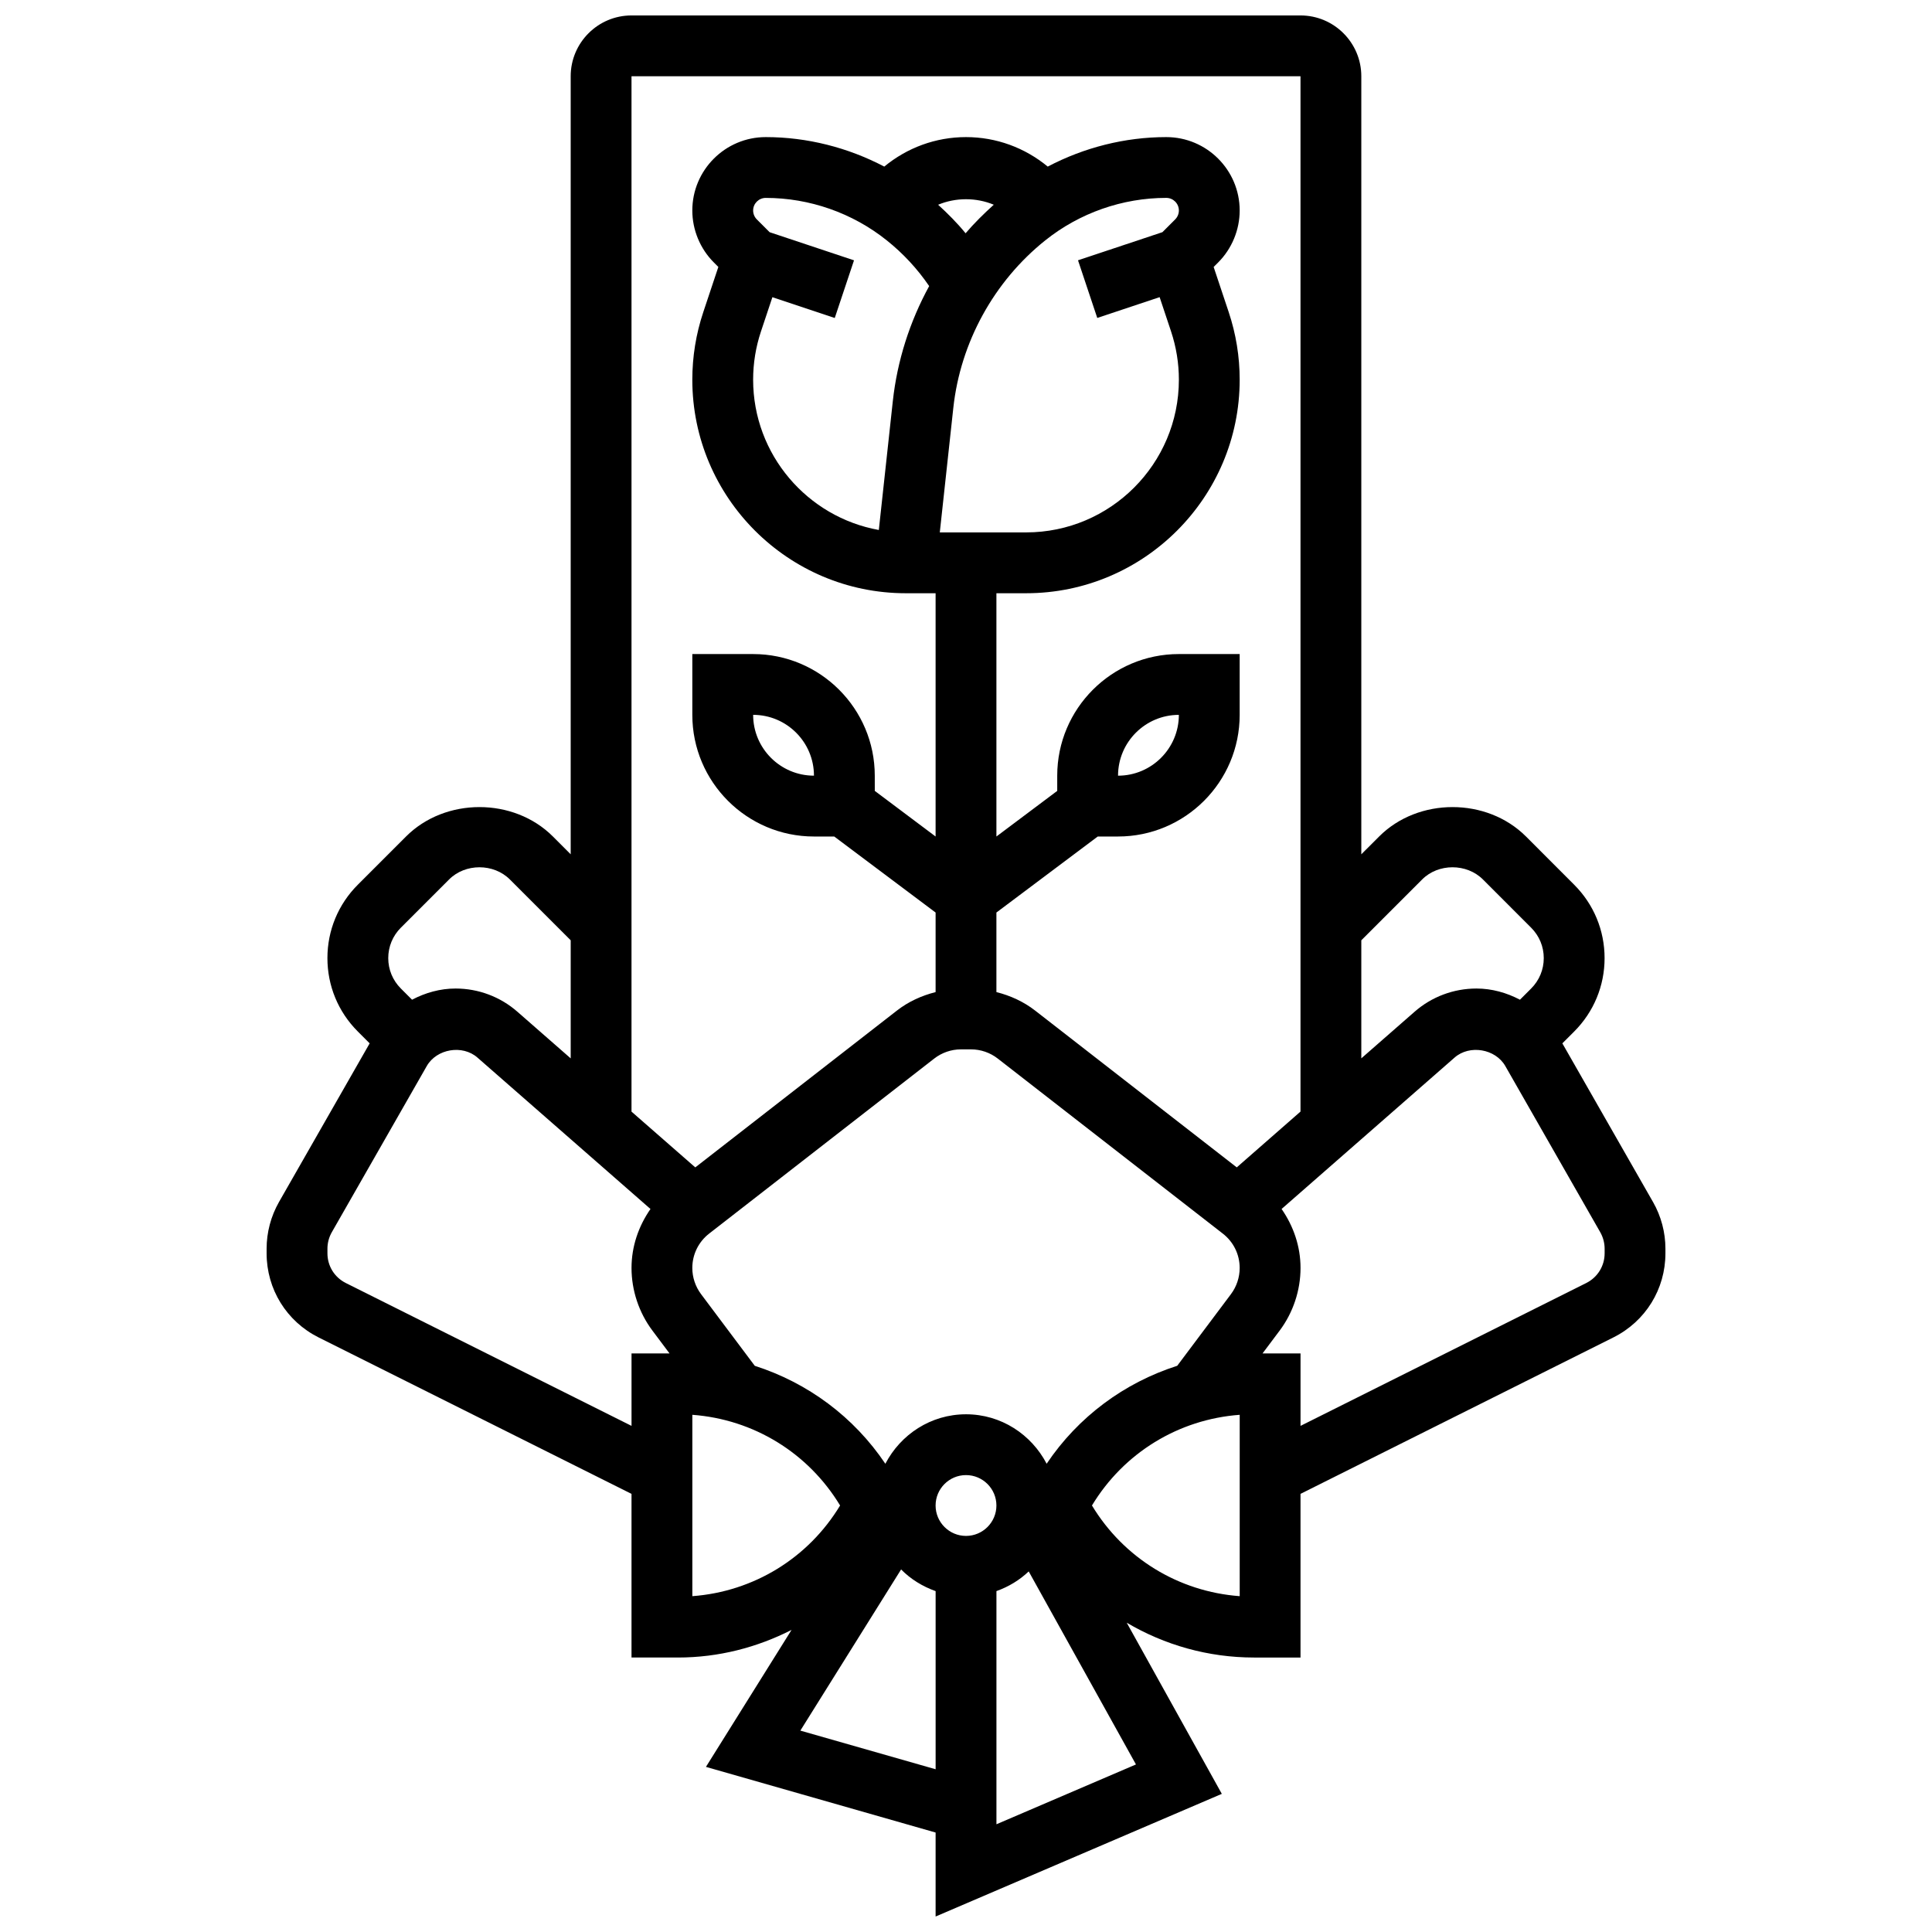 <?xml version="1.0" encoding="UTF-8"?>
<!-- Uploaded to: ICON Repo, www.iconrepo.com, Generator: ICON Repo Mixer Tools -->
<svg width="800px" height="800px" version="1.1" viewBox="144 144 512 512" xmlns="http://www.w3.org/2000/svg">
 <defs>
  <clipPath id="a">
   <path d="m214 148.09h372v503.81h-372z"/>
  </clipPath>
 </defs>
 <g clip-path="url(#a)">
  <path d="m582.07 462.55-24.031-42.051 3.133-3.133c5.199-5.207 8.059-12.113 8.059-19.453 0-7.34-2.859-14.258-8.059-19.453l-12.77-12.785c-10.387-10.387-28.535-10.387-38.914 0l-4.727 4.723v-206.19c0-8.891-7.231-16.117-16.117-16.117h-177.29c-8.891 0-16.117 7.231-16.117 16.117v206.19l-4.715-4.723c-10.387-10.387-28.535-10.387-38.914 0l-12.781 12.781c-5.199 5.199-8.059 12.113-8.059 19.453 0 7.34 2.859 14.258 8.059 19.453l3.137 3.137-24.039 42.059c-2.137 3.762-3.273 8.043-3.273 12.363v1.219c0 9.5 5.277 18.035 13.773 22.289l82.93 41.461v43.371h12.312c10.742 0 20.961-2.668 30.098-7.316l-22.684 36.297 60.863 17.398v22.258l75.848-32.508-25.199-45.355c10.008 5.898 21.555 9.227 33.742 9.227h12.312v-43.371l82.934-41.469c8.492-4.25 13.773-12.781 13.773-22.285v-1.219c0-4.316-1.137-8.598-3.281-12.367zm-61.191-85.48c4.297-4.312 11.805-4.312 16.117 0l12.773 12.781c2.16 2.16 3.344 5.012 3.344 8.059 0 3.047-1.184 5.898-3.344 8.059l-2.965 2.965c-3.512-1.844-7.43-2.965-11.531-2.965-6.043 0-11.871 2.184-16.406 6.164l-14.105 12.34v-31.285zm-32.234-212.86v274.37l-16.891 14.789-53.438-41.559c-3.031-2.359-6.559-3.965-10.258-4.898v-21.082l26.859-20.148h5.375c17.777 0 32.234-14.457 32.234-32.234v-16.117h-16.117c-17.777 0-32.234 14.457-32.234 32.234v4.031l-16.117 12.086v-64.469h7.883c31.199 0 56.586-25.387 56.586-56.59 0-6.102-0.977-12.121-2.902-17.898l-3.996-11.977 1.191-1.191c3.629-3.625 5.707-8.637 5.707-13.773 0-10.727-8.727-19.453-19.453-19.453-10.977 0-21.773 2.758-31.414 7.816-6.051-4.996-13.629-7.816-21.66-7.816-8.035 0-15.609 2.82-21.66 7.816-9.641-5.059-20.441-7.816-31.418-7.816-10.723 0-19.453 8.727-19.453 19.453 0 5.133 2.078 10.145 5.699 13.758l1.199 1.199-3.996 11.984c-1.926 5.777-2.902 11.797-2.902 17.898 0 31.203 25.387 56.59 56.59 56.59h7.883v64.469l-16.117-12.09-0.004-4.027c0-17.777-14.457-32.234-32.234-32.234h-16.117v16.117c0 17.777 14.457 32.234 32.234 32.234h5.375l26.863 20.148v21.082c-3.699 0.934-7.231 2.539-10.25 4.898l-53.438 41.559-16.902-14.781v-274.38zm-88.645 354.59c-9.324 0-17.336 5.359-21.371 13.113-8.375-12.457-20.574-21.461-34.605-25.957l-14.238-18.996c-1.492-1.992-2.316-4.449-2.316-6.93 0-3.586 1.629-6.906 4.457-9.113l59.66-46.395c2.016-1.566 4.527-2.43 7.074-2.43h2.668c2.547 0 5.07 0.863 7.082 2.434l59.652 46.395c2.836 2.203 4.465 5.523 4.465 9.109 0 2.481-0.82 4.934-2.305 6.922l-14.246 18.996c-14.031 4.488-26.23 13.5-34.605 25.957-4.039-7.746-12.047-13.105-21.371-13.105zm0 32.234c-4.441 0-8.059-3.609-8.059-8.059 0-4.449 3.617-8.059 8.059-8.059s8.059 3.609 8.059 8.059c0 4.449-3.621 8.059-8.059 8.059zm40.293-201.47c0-8.891 7.231-16.117 16.117-16.117 0 8.891-7.231 16.117-16.117 16.117zm-94.625-117.74 3.023-9.066 16.527 5.512 5.102-15.281-22.363-7.453-3.394-3.394c-0.621-0.617-0.977-1.48-0.977-2.359 0-1.836 1.5-3.336 3.336-3.336 11.613 0 23.008 3.996 32.074 11.25 4.359 3.481 8.125 7.551 11.242 12.121-5.141 9.387-8.469 19.777-9.637 30.512l-3.707 34.121c-18.906-3.387-33.309-19.961-33.309-39.828 0-4.359 0.703-8.672 2.082-12.797zm109.77-29.68-3.383 3.383-22.371 7.453 5.102 15.281 16.527-5.512 3.023 9.066c1.375 4.133 2.078 8.445 2.078 12.805 0 22.316-18.156 40.473-40.473 40.473h-22.887l3.586-33.016c1.879-17.316 10.758-33.5 24.371-44.379 9.059-7.254 20.453-11.254 32.066-11.254 1.836 0 3.336 1.5 3.336 3.336 0 0.879-0.355 1.742-0.977 2.363zm-55.547 3.676c-2.207-2.707-4.684-5.191-7.277-7.559 4.648-1.949 10.09-1.949 14.746-0.008-2.633 2.383-5.172 4.875-7.469 7.566zm-40.184 143.74c-8.891 0-16.117-7.231-16.117-16.117 8.891 0 16.117 7.231 16.117 16.117zm-109.48 40.293 12.781-12.781c4.297-4.312 11.805-4.312 16.117 0l16.117 16.117v31.293l-14.102-12.34c-4.539-3.988-10.371-6.172-16.41-6.172-4.094 0-8.02 1.121-11.531 2.965l-2.965-2.965c-2.16-2.16-3.344-5.012-3.344-8.059 0-3.047 1.184-5.898 3.336-8.059zm-14.586 94.16c-3.008-1.508-4.867-4.519-4.867-7.875v-1.219c0-1.523 0.402-3.039 1.16-4.367l25.16-44.031c2.617-4.578 9.461-5.738 13.434-2.25l45.855 40.125c-3.16 4.555-5.023 9.906-5.023 15.629 0 5.938 1.965 11.84 5.535 16.594l4.539 6.059h-10.074v19.195zm91.836 34.926c16.254 1.199 30.734 10.105 39.156 24.031-8.422 13.934-22.91 22.832-39.156 24.031zm28.625 83.691 26.699-42.711c2.539 2.578 5.672 4.504 9.148 5.746v47.207zm51.965 24.82v-61.793c3.215-1.145 6.125-2.902 8.551-5.215l28.422 51.156zm64.469-60.449c-16.254-1.199-30.734-10.105-39.156-24.031 8.422-13.934 22.91-22.832 39.156-24.031zm96.707-90.863c0 3.352-1.863 6.367-4.867 7.875l-75.723 37.859v-19.195h-10.074l4.547-6.059c3.562-4.758 5.527-10.648 5.527-16.594 0-5.723-1.863-11.082-5.019-15.633l45.855-40.133c3.965-3.473 10.816-2.32 13.434 2.258l25.152 44.023c0.762 1.344 1.168 2.852 1.168 4.383z"/>
 </g>
</svg>